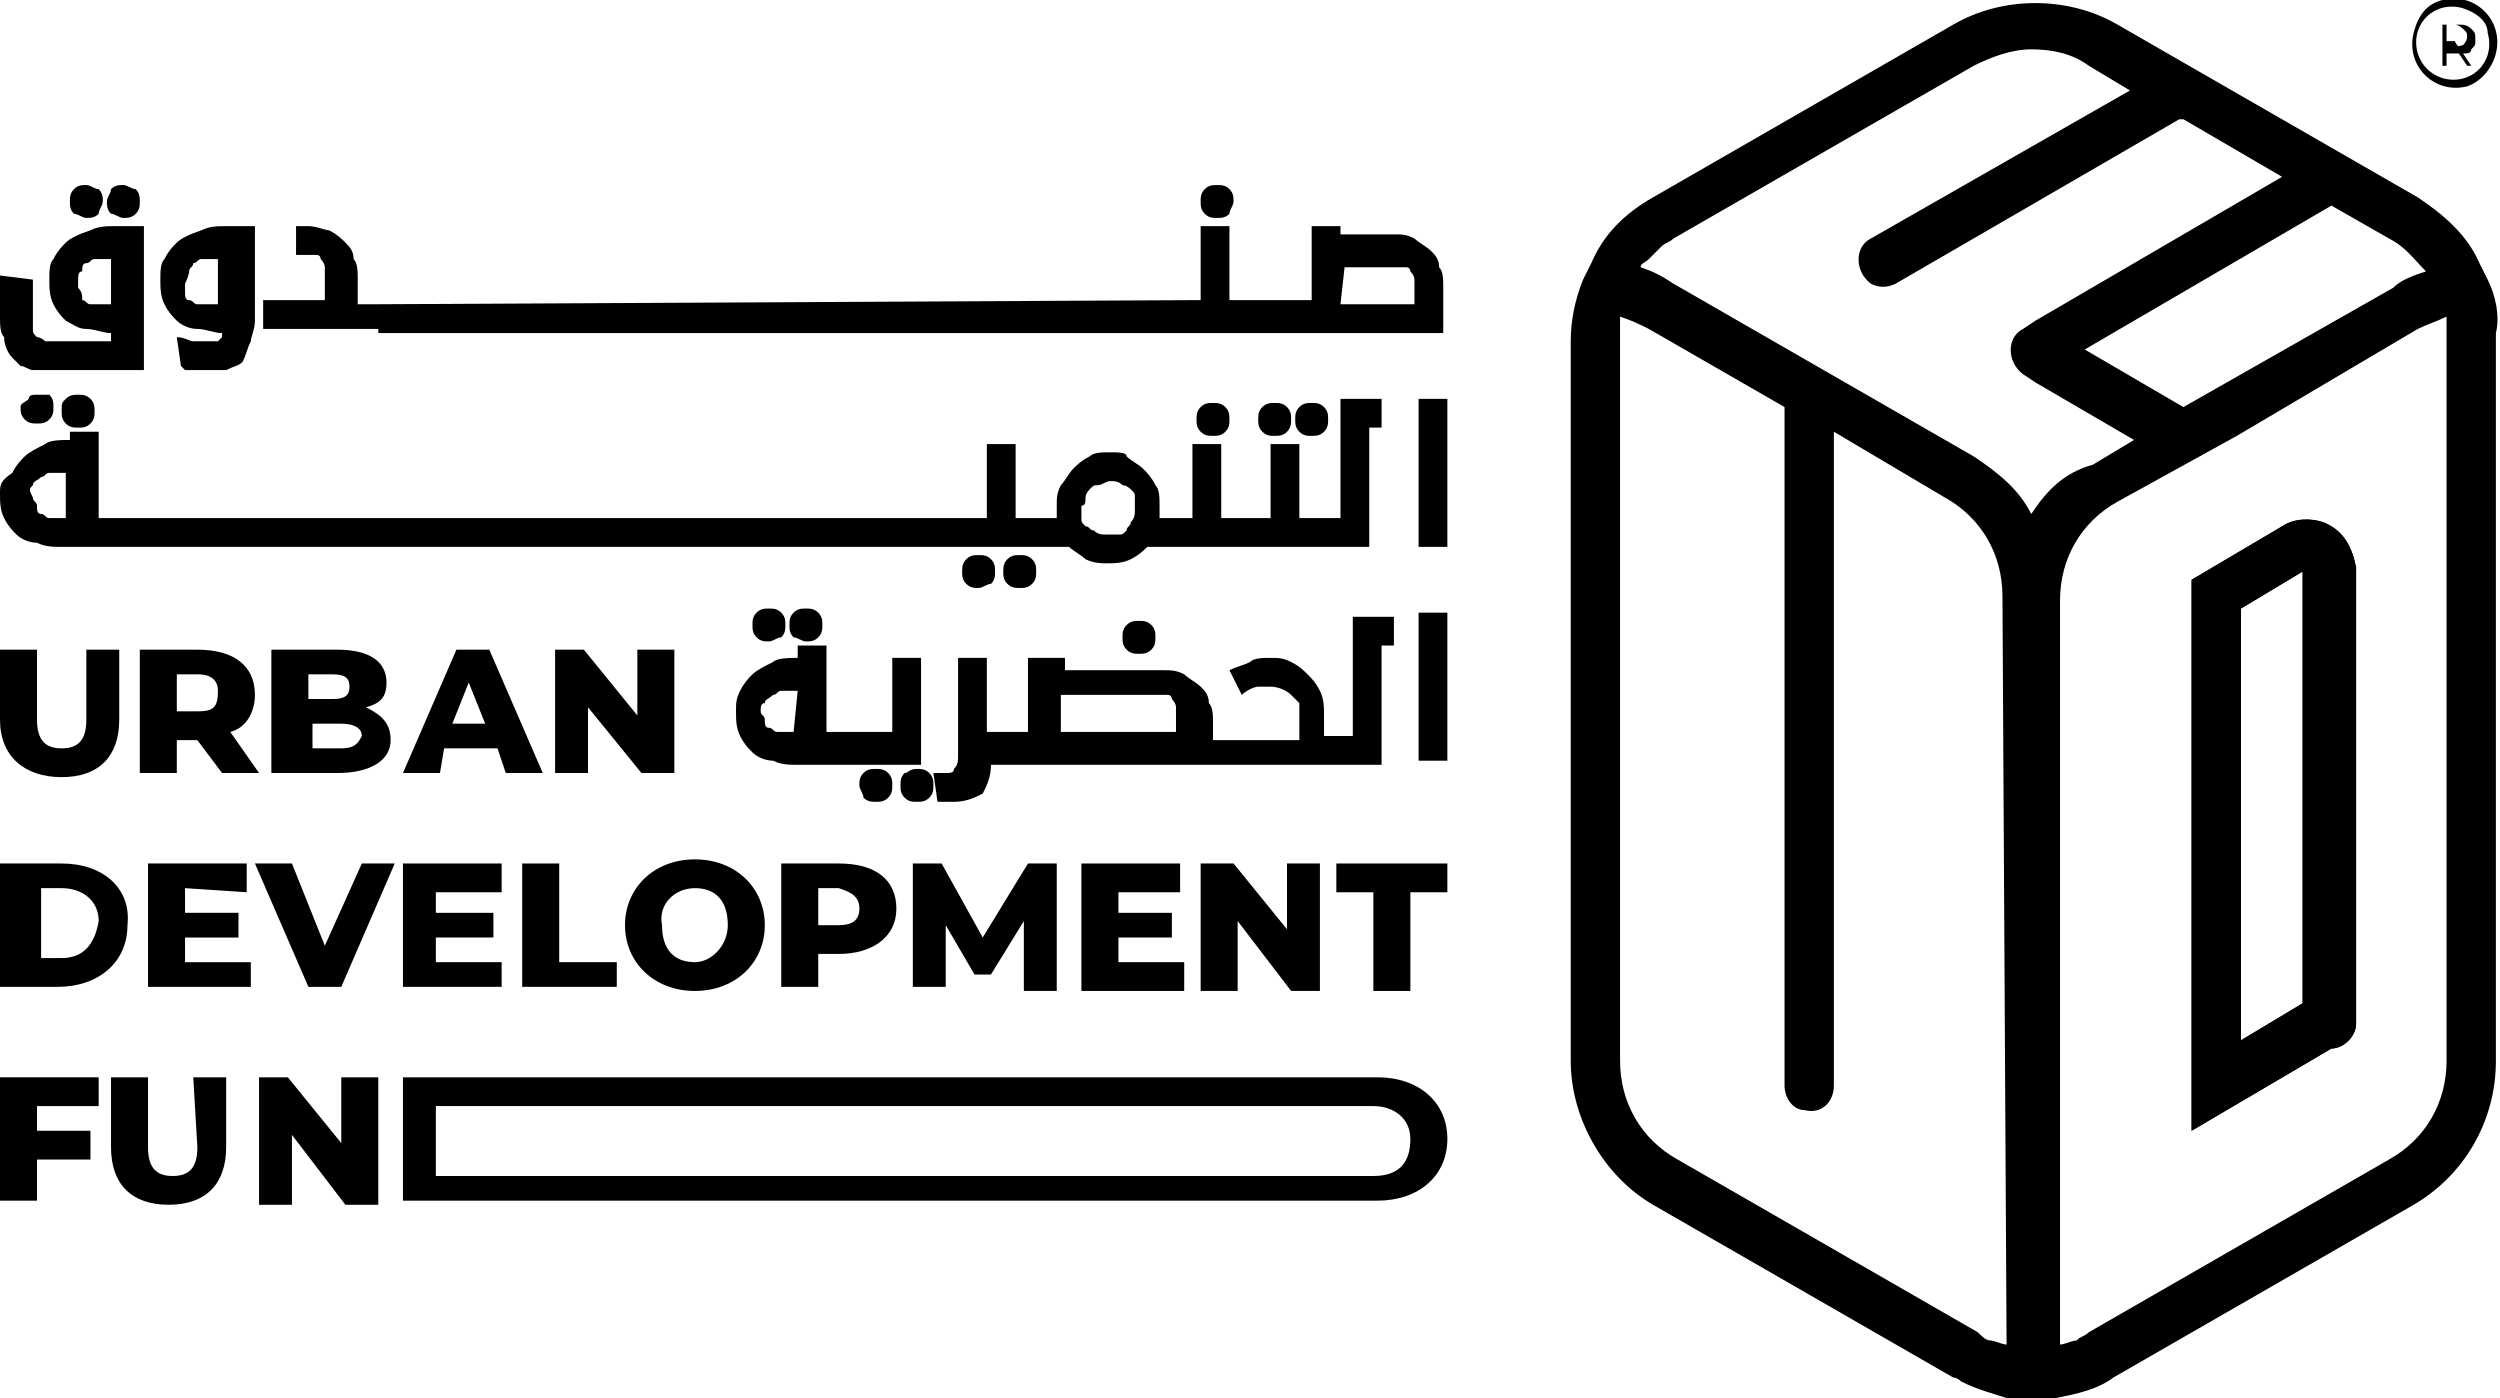 <?xml version="1.0" encoding="utf-8"?>
<!-- Generator: Adobe Illustrator 18.0.0, SVG Export Plug-In . SVG Version: 6.00 Build 0)  -->
<!DOCTYPE svg PUBLIC "-//W3C//DTD SVG 1.1//EN" "http://www.w3.org/Graphics/SVG/1.1/DTD/svg11.dtd">
<svg version="1.1" id="Layer_1" xmlns="http://www.w3.org/2000/svg" xmlns:xlink="http://www.w3.org/1999/xlink" x="0px" y="0px"
	 viewBox="0 0 60.8 34" enable-background="new 0 0 60.8 34" xml:space="preserve">
<g>
	<path d="M56.5,12.7c-0.3-0.1-0.7-0.1-1,0.1l-2.2,1.3l0,13.4l3.4-2c0.3,0,0.6-0.3,0.6-0.6l0-11.1C57.2,13.3,57,12.9,56.5,12.7z
		 M56,24.4l-1.5,0.9l0-10.5l1.5-0.9L56,24.4z"/>
	<path d="M56.5,12.7c-0.3-0.1-0.7-0.1-1,0.1l-2.2,1.3l0,13.4l3.4-2c0.3,0,0.6-0.3,0.6-0.6l0-11.1C57.2,13.3,57,12.9,56.5,12.7z
		 M56,24.4l-1.5,0.9l0-10.5l1.5-0.9L56,24.4z M56.5,12.7c-0.3-0.1-0.7-0.1-1,0.1l-2.2,1.3l0,13.4l3.4-2c0.3,0,0.6-0.3,0.6-0.6
		l0-11.1C57.2,13.3,57,12.9,56.5,12.7z M56,24.4l-1.5,0.9l0-10.5l1.5-0.9L56,24.4z M56.5,12.7c-0.3-0.1-0.7-0.1-1,0.1l-2.2,1.3
		l0,13.4l3.4-2c0.3,0,0.6-0.3,0.6-0.6l0-11.1C57.2,13.3,57,12.9,56.5,12.7z M56,24.4l-1.5,0.9l0-10.5l1.5-0.9L56,24.4z M56.5,12.7
		c-0.3-0.1-0.7-0.1-1,0.1l-2.2,1.3l0,13.4l3.4-2c0.3,0,0.6-0.3,0.6-0.6l0-11.1C57.2,13.3,57,12.9,56.5,12.7z M56,24.4l-1.5,0.9
		l0-10.5l1.5-0.9L56,24.4z M56.5,12.7c-0.3-0.1-0.7-0.1-1,0.1l-2.2,1.3l0,13.4l3.4-2c0.3,0,0.6-0.3,0.6-0.6l0-11.1
		C57.2,13.3,57,12.9,56.5,12.7z M56,24.4l-1.5,0.9l0-10.5l1.5-0.9L56,24.4z M56.5,12.7c-0.3-0.1-0.7-0.1-1,0.1l-2.2,1.3l0,13.4
		l3.4-2c0.3,0,0.6-0.3,0.6-0.6l0-11.1C57.2,13.3,57,12.9,56.5,12.7z M56,24.4l-1.5,0.9l0-10.5l1.5-0.9L56,24.4z M60.5,6.8L60.5,6.8
		l-0.2-0.4h0c-0.3-0.7-0.9-1.2-1.5-1.6l-7.3-4.2c-1.2-0.7-2.8-0.7-4,0l-7.3,4.2c-0.7,0.4-1.2,0.9-1.5,1.6l0,0l-0.2,0.4
		c-0.2,0.5-0.3,1-0.3,1.5l0,17.5c0,1.4,0.8,2.8,2,3.5l7.3,4.2c0.1,0,0.2,0.1,0.2,0.1c0.4,0.2,0.8,0.3,1.1,0.4v0l0.6,0H50v0
		c0.5-0.1,1-0.2,1.4-0.5l7.3-4.2c1.2-0.7,2-2,2-3.5l0-17.7C60.8,7.7,60.7,7.2,60.5,6.8z M58.1,5.8C58.5,6,58.7,6.3,59,6.6
		c-0.3,0.1-0.6,0.2-0.8,0.4l-5.1,2.9l-2.4-1.4l6-3.5L58.1,5.8z M48.8,32.7c-0.1,0-0.3-0.1-0.4-0.1c0,0,0,0,0,0
		c-0.1,0-0.2-0.1-0.3-0.2l-7.3-4.2c-0.9-0.5-1.4-1.4-1.4-2.4l0-17.5c0-0.1,0-0.2,0-0.3c0,0,0-0.1,0-0.1c0-0.1,0-0.1,0-0.2
		c0,0,0,0,0,0c0.3,0.1,0.5,0.2,0.7,0.3l3.3,1.9l0,16.5c0,0.3,0.2,0.6,0.5,0.6c0.4,0.1,0.7-0.2,0.7-0.6l0-15.9l2.7,1.6
		c0.9,0.5,1.4,1.4,1.4,2.4L48.8,32.7z M49.4,12.5c-0.3-0.6-0.8-1-1.4-1.4l-7.3-4.2c-0.3-0.2-0.5-0.3-0.8-0.4c0-0.1,0.1-0.1,0.2-0.2
		c0.1-0.1,0.2-0.2,0.2-0.2c0,0,0.1-0.1,0.1-0.1c0.1-0.1,0.2-0.1,0.3-0.2L48,1.6c0.4-0.2,0.9-0.4,1.4-0.4c0.5,0,1,0.1,1.4,0.4l1,0.6
		l-6.3,3.6c-0.4,0.2-0.4,0.8,0,1.1c0.2,0.1,0.4,0.1,0.6,0l6.9-4l0.1,0l2.4,1.4l-6,3.5l-0.3,0.2c-0.4,0.2-0.4,0.8,0,1.1l0.3,0.2
		l2.4,1.4l-1,0.6C50.2,11.5,49.8,11.9,49.4,12.5z M59.5,25.8c0,1-0.5,1.9-1.4,2.4l-7.3,4.2c-0.1,0.1-0.2,0.1-0.3,0.2
		c-0.1,0-0.3,0.1-0.4,0.1l0-18.1c0-1,0.5-1.9,1.4-2.4l2.9-1.6L58.8,8c0.2-0.1,0.5-0.2,0.7-0.3v0c0,0.1,0,0.1,0,0.2c0,0,0,0.1,0,0.1
		c0,0.1,0,0.2,0,0.3L59.5,25.8z M56.5,12.7c-0.3-0.1-0.7-0.1-1,0.1l-2.2,1.3l0,13.4l3.4-2c0.3,0,0.6-0.3,0.6-0.6l0-11.1
		C57.2,13.3,57,12.9,56.5,12.7z M56,24.4l-1.5,0.9l0-10.5l1.5-0.9L56,24.4z M56.5,12.7c-0.3-0.1-0.7-0.1-1,0.1l-2.2,1.3l0,13.4
		l3.4-2c0.3,0,0.6-0.3,0.6-0.6l0-11.1C57.2,13.3,57,12.9,56.5,12.7z M56,24.4l-1.5,0.9l0-10.5l1.5-0.9L56,24.4z M56.5,12.7
		c-0.3-0.1-0.7-0.1-1,0.1l-2.2,1.3l0,13.4l3.4-2c0.3,0,0.6-0.3,0.6-0.6l0-11.1C57.2,13.3,57,12.9,56.5,12.7z M56,24.4l-1.5,0.9
		l0-10.5l1.5-0.9L56,24.4z M56.5,12.7c-0.3-0.1-0.7-0.1-1,0.1l-2.2,1.3l0,13.4l3.4-2c0.3,0,0.6-0.3,0.6-0.6l0-11.1
		C57.2,13.3,57,12.9,56.5,12.7z M56,24.4l-1.5,0.9l0-10.5l1.5-0.9L56,24.4z M56.5,12.7c-0.3-0.1-0.7-0.1-1,0.1l-2.2,1.3l0,13.4
		l3.4-2c0.3,0,0.6-0.3,0.6-0.6l0-11.1C57.2,13.3,57,12.9,56.5,12.7z M56,24.4l-1.5,0.9l0-10.5l1.5-0.9L56,24.4z"/>
	<path d="M60,1.6l-0.2-0.3c0,0,0,0-0.1,0l-0.2,0l0,0.3h-0.1l0-1l0.4,0c0.1,0,0.2,0,0.3,0.1c0.1,0.1,0.1,0.1,0.1,0.3
		c0,0.1,0,0.1-0.1,0.2c0,0.1-0.1,0.1-0.2,0.1l0.2,0.3H60z M59.9,1.1c0,0,0.1-0.1,0.1-0.2c0-0.1,0-0.1-0.1-0.2c0,0-0.1-0.1-0.2-0.1
		l-0.2,0l0,0.4l0.2,0C59.8,1.2,59.8,1.1,59.9,1.1"/>
	<path d="M60,2.1c-0.8,0.2-1.5-0.5-1.3-1.3C58.8,0.4,59,0.1,59.4,0c0.8-0.2,1.5,0.5,1.3,1.3C60.6,1.7,60.3,2,60,2.1 M59.9,0.2
		c-0.7-0.2-1.3,0.4-1.1,1.1c0.1,0.3,0.3,0.5,0.6,0.6c0.7,0.2,1.3-0.4,1.1-1.1C60.5,0.5,60.2,0.3,59.9,0.2"/>
	<path d="M1.5,18.9c0.9,0,1.4-0.5,1.4-1.4l0-1.7l-0.8,0l0,1.7c0,0.5-0.2,0.7-0.6,0.7c-0.4,0-0.6-0.2-0.6-0.7l0-1.7l-0.9,0l0,1.7
		C0,18.4,0.6,18.9,1.5,18.9"/>
	<path d="M6.2,16.9c0-0.7-0.5-1.1-1.4-1.1l-1.4,0l0,3l0.9,0l0-0.8l0.5,0l0.6,0.8l0.9,0l-0.7-1C6,17.7,6.2,17.3,6.2,16.9 M4.8,17.3
		l-0.5,0l0-0.9l0.5,0c0.4,0,0.5,0.2,0.5,0.4C5.3,17.2,5.2,17.3,4.8,17.3"/>
	<path d="M9.4,16.6c0-0.5-0.4-0.8-1.2-0.8l-1.6,0l0,3l1.6,0c0.8,0,1.3-0.3,1.3-0.8c0-0.4-0.2-0.6-0.6-0.8
		C9.3,17.1,9.4,16.9,9.4,16.6 M7.5,16.4l0.6,0c0.3,0,0.4,0.1,0.4,0.3c0,0.2-0.1,0.3-0.4,0.3l-0.6,0L7.5,16.4z M8.3,18.2l-0.7,0
		l0-0.6l0.7,0c0.3,0,0.5,0.1,0.5,0.3C8.7,18.1,8.6,18.2,8.3,18.2"/>
	<path d="M10.8,18.2l1.3,0l0.2,0.6l0.9,0l-1.3-3l-0.8,0l-1.3,3l0.9,0L10.8,18.2z M11.4,16.6l0.4,1l-0.8,0L11.4,16.6z"/>
	<polygon points="16.4,18.8 16.4,15.8 15.5,15.8 15.5,17.4 14.2,15.8 13.5,15.8 13.5,18.8 14.3,18.8 14.3,17.2 15.6,18.8 	"/>
	<path d="M1.5,21L0,21l0,3l1.4,0c1,0,1.7-0.6,1.7-1.5C3.2,21.6,2.5,21,1.5,21 M1.5,23.3l-0.5,0l0-1.7l0.5,0c0.5,0,0.9,0.3,0.9,0.8
		C2.3,23,2,23.3,1.5,23.3"/>
	<polygon points="4.5,22.8 5.8,22.8 5.8,22.2 4.5,22.2 4.5,21.6 6,21.7 6,21 3.6,21 3.6,24 6.1,24 6.1,23.4 4.5,23.4 	"/>
	<polygon points="7.9,23 7.1,21 6.2,21 7.5,24 8.3,24 9.6,21 8.8,21 	"/>
	<polygon points="12.2,21.7 12.2,21 9.8,21 9.8,24 12.2,24 12.2,23.4 10.6,23.4 10.6,22.8 12,22.8 12,22.2 10.6,22.2 10.6,21.7 	"/>
	<polygon points="12.7,21 12.7,24 15,24 15,23.4 13.6,23.4 13.6,21 	"/>
	<path d="M16.9,24.1c1,0,1.7-0.7,1.7-1.6c0-0.9-0.7-1.6-1.7-1.6c-1,0-1.7,0.7-1.7,1.6C15.2,23.4,15.9,24.1,16.9,24.1 M16.9,21.6
		c0.5,0,0.8,0.3,0.8,0.9c0,0.5-0.4,0.9-0.8,0.9c-0.5,0-0.8-0.3-0.8-0.9C16,22,16.4,21.6,16.9,21.6"/>
	<path d="M19,21l0,3l0.9,0l0-0.8l0.5,0c0.8,0,1.4-0.4,1.4-1.1c0-0.7-0.5-1.1-1.4-1.1L19,21z M20.9,22.1c0,0.3-0.2,0.4-0.5,0.4
		l-0.5,0l0-0.9l0.5,0C20.7,21.7,20.9,21.8,20.9,22.1"/>
	<polygon points="23,22.5 23.7,23.7 24.1,23.7 24.9,22.4 24.9,24.1 25.7,24.1 25.7,21 25,21 23.9,22.8 22.9,21 22.2,21 22.2,24 
		23,24 	"/>
	<polygon points="28.7,21.7 28.7,21 26.3,21 26.3,24.1 28.8,24.1 28.8,23.4 27.2,23.4 27.2,22.8 28.5,22.8 28.5,22.2 27.2,22.2 
		27.2,21.7 	"/>
	<polygon points="30,21 29.2,21 29.2,24.1 30.1,24.1 30.1,22.4 31.4,24.1 32.1,24.1 32.1,21 31.3,21 31.3,22.6 	"/>
	<polygon points="32.5,21.7 33.4,21.7 33.4,24.1 34.3,24.1 34.3,21.7 35.2,21.7 35.2,21 32.5,21 	"/>
	<polygon points="0,29.2 0.9,29.2 0.9,28.2 2.2,28.2 2.2,27.5 0.9,27.5 0.9,26.9 2.4,26.9 2.4,26.2 0,26.2 	"/>
	<path d="M4.8,27.9c0,0.5-0.2,0.7-0.6,0.7c-0.4,0-0.6-0.2-0.6-0.7l0-1.7l-0.9,0l0,1.7c0,0.9,0.5,1.4,1.4,1.4c0.9,0,1.4-0.5,1.4-1.4
		l0-1.7l-0.8,0L4.8,27.9z"/>
	<polygon points="8.3,27.8 7,26.2 6.3,26.2 6.3,29.3 7.1,29.3 7.1,27.6 8.4,29.3 9.2,29.3 9.2,26.2 8.3,26.2 	"/>
	<path d="M33.5,26.2l-23.7,0l0,3l23.7,0c1,0,1.7-0.6,1.7-1.5C35.2,26.8,34.5,26.2,33.5,26.2 M33.4,28.6l-22.8,0l0-1.7l22.8,0
		c0.5,0,0.9,0.3,0.9,0.8C34.3,28.3,34,28.6,33.4,28.6"/>
	<path d="M0.3,8.7c0.1,0.1,0.1,0.1,0.2,0.2c0.1,0,0.2,0.1,0.3,0.1C0.9,9,1,9,1.1,9c0.1,0,0.2,0,0.4,0l2,0l0-3.5l-0.7,0
		c-0.2,0-0.4,0-0.6,0.1C1.9,5.7,1.7,5.8,1.6,5.9C1.5,6,1.4,6.1,1.3,6.3C1.2,6.4,1.2,6.6,1.2,6.8c0,0.2,0,0.4,0.1,0.6
		c0.1,0.2,0.2,0.3,0.3,0.4C1.8,7.9,1.9,8,2.1,8c0.2,0,0.4,0.1,0.6,0.1h0l0,0.2l-1.2,0c-0.1,0-0.2,0-0.4,0C1.1,8.3,1,8.2,0.9,8.2
		C0.8,8.1,0.8,8.1,0.8,8c0-0.1,0-0.2,0-0.3l0-0.9L0,6.7l0,1c0,0.2,0,0.4,0.1,0.5C0.1,8.4,0.2,8.6,0.3,8.7 M2.5,7.4
		c-0.1,0-0.2,0-0.3,0c-0.1,0-0.1-0.1-0.2-0.1C2,7.2,2,7.1,1.9,7c0-0.1,0-0.2,0-0.2c0-0.1,0-0.2,0.1-0.2C2,6.5,2,6.4,2.1,6.4
		c0.1,0,0.1-0.1,0.2-0.1c0.1,0,0.2,0,0.2,0l0.2,0l0,1.1L2.5,7.4z"/>
	<path d="M3,5.3c0.1,0,0.2,0,0.3-0.1C3.4,5.1,3.4,5,3.4,4.9c0-0.1,0-0.2-0.1-0.3C3.2,4.6,3.1,4.5,3,4.5c-0.1,0-0.2,0-0.3,0.1
		C2.7,4.7,2.6,4.8,2.6,4.9c0,0.1,0,0.2,0.1,0.3C2.8,5.2,2.9,5.3,3,5.3"/>
	<path d="M2.1,5.3c0.1,0,0.2,0,0.3-0.1C2.4,5.1,2.5,5,2.5,4.9c0-0.1,0-0.2-0.1-0.3C2.3,4.6,2.2,4.5,2.1,4.5c-0.1,0-0.2,0-0.3,0.1
		C1.7,4.7,1.7,4.8,1.7,4.9c0,0.1,0,0.2,0.1,0.3C1.9,5.2,2,5.3,2.1,5.3"/>
	<path d="M4.3,7.8C4.4,7.9,4.6,8,4.8,8c0.2,0,0.4,0.1,0.6,0.1h0c0,0,0,0.1,0,0.1c0,0-0.1,0.1-0.1,0.1c0,0-0.1,0-0.1,0
		c-0.1,0-0.1,0-0.2,0c-0.1,0-0.2,0-0.3,0c-0.1,0-0.2-0.1-0.4-0.1l0.1,0.7L4.5,9c0.1,0,0.1,0,0.2,0c0,0,0.1,0,0.2,0C4.9,9,4.9,9,5,9
		C5.2,9,5.4,9,5.5,9c0.2-0.1,0.3-0.1,0.4-0.2C6,8.6,6,8.5,6.1,8.3c0-0.1,0.1-0.3,0.1-0.5l0-2.3l-0.7,0c-0.2,0-0.4,0-0.6,0.1
		C4.6,5.7,4.4,5.8,4.3,5.9C4.2,6,4.1,6.1,4,6.3C3.9,6.4,3.9,6.6,3.9,6.8c0,0.2,0,0.4,0.1,0.6C4.1,7.6,4.2,7.7,4.3,7.8 M4.6,6.6
		c0-0.1,0.1-0.1,0.1-0.2c0.1,0,0.1-0.1,0.2-0.1c0.1,0,0.2,0,0.2,0h0.2l0,1.1l-0.2,0c-0.1,0-0.2,0-0.3,0c-0.1,0-0.1-0.1-0.2-0.1
		c-0.1,0-0.1-0.1-0.1-0.2c0-0.1,0-0.2,0-0.2C4.6,6.7,4.6,6.6,4.6,6.6"/>
	<path d="M29.3,5.2c0.1,0.1,0.2,0.1,0.3,0.1c0.1,0,0.2,0,0.3-0.1C29.9,5.1,30,5,30,4.9c0-0.1,0-0.2-0.1-0.3
		c-0.1-0.1-0.2-0.1-0.3-0.1c-0.1,0-0.2,0-0.3,0.1c-0.1,0.1-0.1,0.2-0.1,0.3C29.2,5,29.2,5.1,29.3,5.2"/>
	<path d="M9.2,8.1l1.4,0l21.1,0l3.4,0l0-1.1c0-0.2,0-0.4-0.1-0.5c0-0.2-0.1-0.3-0.2-0.4c-0.1-0.1-0.3-0.2-0.4-0.3
		c-0.2-0.1-0.3-0.1-0.5-0.1l-1.3,0l0-0.2l-0.7,0l0,1.8l-0.2,0l-1.5,0h-0.3l0-1.8l-0.7,0l0,1.8l-0.3,0L9,7.4l-0.3,0l0-0.6
		c0-0.2,0-0.4-0.1-0.5c0-0.2-0.1-0.3-0.2-0.4C8.3,5.8,8.2,5.7,8,5.6C7.9,5.6,7.7,5.5,7.5,5.5l-0.3,0l0,0.7l0.3,0c0.1,0,0.1,0,0.2,0
		c0.1,0,0.1,0.1,0.1,0.1c0,0,0.1,0.1,0.1,0.2c0,0.1,0,0.1,0,0.2l0,0.6l-1.5,0l0,0.7l2.5,0H9.2z M32.7,6.5l1.3,0c0.1,0,0.1,0,0.2,0
		c0.1,0,0.1,0.1,0.1,0.1c0,0,0.1,0.1,0.1,0.2c0,0.1,0,0.1,0,0.2l0,0.4l-1.8,0L32.7,6.5z"/>
	<path d="M1.6,9.7C1.5,9.8,1.5,9.8,1.5,10c0,0.1,0,0.2,0.1,0.3c0.1,0.1,0.2,0.1,0.3,0.1c0.1,0,0.2,0,0.3-0.1
		c0.1-0.1,0.1-0.2,0.1-0.3c0-0.1,0-0.2-0.1-0.3C2.1,9.6,2,9.6,1.9,9.6C1.8,9.6,1.7,9.6,1.6,9.7"/>
	<path d="M0.4,13c0.1,0.1,0.3,0.2,0.5,0.2c0.2,0.1,0.4,0.1,0.6,0.1l1,0l20.7,0l2,0l0.2,0l0.6,0c0.1,0.1,0.3,0.2,0.4,0.3
		c0.2,0.1,0.4,0.1,0.5,0.1c0.2,0,0.4,0,0.6-0.1c0.2-0.1,0.3-0.2,0.4-0.3l0.6,0h0.2l1.3,0l0.2,0l2,0l0.2,0l0.9,0l0-2.9l0.3,0l0-0.7
		l-1,0l0,2.9l-0.2,0l-0.2,0l-0.6,0l0-1.8l-0.7,0l0,1.8l-0.7,0h-0.2l-0.3,0l0-1.8l-0.7,0l0,1.8l-0.3,0h-0.2l-0.3,0l0-0.1
		c0,0,0-0.1,0-0.2c0-0.2,0-0.4-0.1-0.5c-0.1-0.2-0.2-0.3-0.3-0.4c-0.1-0.1-0.3-0.2-0.4-0.3C27.4,11,27.2,11,27,11
		c-0.2,0-0.4,0-0.5,0.1c-0.2,0.1-0.3,0.2-0.4,0.3c-0.1,0.1-0.2,0.3-0.3,0.4c-0.1,0.2-0.1,0.3-0.1,0.5c0,0.1,0,0.1,0,0.2l0,0.1
		l-0.2,0l-0.2,0l-0.6,0l0-1.8l-0.7,0l0,1.8l-0.7,0l-20.7,0l-0.2,0l0-2.1l-0.7,0l0,0.2h0c-0.2,0-0.5,0-0.6,0.1
		c-0.2,0.1-0.4,0.2-0.5,0.3c-0.1,0.1-0.2,0.2-0.3,0.4C0,11.7,0,11.8,0,12c0,0.2,0,0.4,0.1,0.6C0.2,12.8,0.3,12.9,0.4,13 M26.4,12.1
		c0-0.1,0.1-0.2,0.1-0.2c0.1-0.1,0.1-0.1,0.2-0.1c0.1,0,0.2-0.1,0.3-0.1c0.1,0,0.2,0,0.3,0.1c0.1,0,0.2,0.1,0.2,0.1
		c0.1,0.1,0.1,0.1,0.1,0.2s0,0.2,0,0.3c0,0.1,0,0.2-0.1,0.3c0,0.1-0.1,0.1-0.1,0.2c-0.1,0.1-0.1,0.1-0.2,0.1c-0.1,0-0.2,0-0.3,0
		c-0.1,0-0.2,0-0.3-0.1c-0.1,0-0.1-0.1-0.2-0.1c-0.1-0.1-0.1-0.1-0.1-0.2c0-0.1,0-0.2,0-0.3C26.4,12.3,26.4,12.2,26.4,12.1
		 M0.8,11.8c0-0.1,0.1-0.1,0.2-0.2c0.1,0,0.1-0.1,0.2-0.1c0.1,0,0.2,0,0.2,0h0.2l0,1.1H1.4c-0.1,0-0.2,0-0.2,0
		c-0.1,0-0.1-0.1-0.2-0.1c-0.1,0-0.1-0.1-0.1-0.2c0-0.1-0.1-0.1-0.1-0.2C0.7,11.9,0.7,11.9,0.8,11.8"/>
	<path d="M0.7,9.7C0.6,9.8,0.5,9.8,0.5,9.9c0,0.1,0,0.2,0.1,0.3c0.1,0.1,0.2,0.1,0.3,0.1c0.1,0,0.2,0,0.3-0.1
		c0.1-0.1,0.1-0.2,0.1-0.3c0-0.1,0-0.2-0.1-0.3C1.1,9.6,1,9.6,0.9,9.6C0.8,9.6,0.7,9.6,0.7,9.7"/>
	<path d="M24.5,14.2c0.1,0.1,0.2,0.1,0.3,0.1c0.1,0,0.2,0,0.3-0.1c0.1-0.1,0.1-0.2,0.1-0.3c0-0.1,0-0.2-0.1-0.3
		c-0.1-0.1-0.2-0.1-0.3-0.1c-0.1,0-0.2,0-0.3,0.1c-0.1,0.1-0.1,0.2-0.1,0.3C24.4,14,24.4,14.1,24.5,14.2"/>
	<path d="M24.1,14.2c0.1-0.1,0.1-0.2,0.1-0.3c0-0.1,0-0.2-0.1-0.3s-0.2-0.1-0.3-0.1s-0.2,0-0.3,0.1c-0.1,0.1-0.1,0.2-0.1,0.3
		c0,0.1,0,0.2,0.1,0.3c0.1,0.1,0.2,0.1,0.3,0.1C23.9,14.3,24,14.2,24.1,14.2"/>
	<path d="M29.2,9.9c-0.1,0.1-0.1,0.2-0.1,0.3c0,0.1,0,0.2,0.1,0.3c0.1,0.1,0.2,0.1,0.3,0.1c0.1,0,0.2,0,0.3-0.1
		c0.1-0.1,0.1-0.2,0.1-0.3c0-0.1,0-0.2-0.1-0.3c-0.1-0.1-0.2-0.1-0.3-0.1C29.4,9.8,29.3,9.8,29.2,9.9"/>
	<path d="M30.7,9.9c-0.1,0.1-0.1,0.2-0.1,0.3c0,0.1,0,0.2,0.1,0.3c0.1,0.1,0.2,0.1,0.3,0.1c0.1,0,0.2,0,0.3-0.1
		c0.1-0.1,0.1-0.2,0.1-0.3c0-0.1,0-0.2-0.1-0.3c-0.1-0.1-0.2-0.1-0.3-0.1C30.9,9.8,30.8,9.8,30.7,9.9"/>
	<path d="M31.6,9.9c-0.1,0.1-0.1,0.2-0.1,0.3c0,0.1,0,0.2,0.1,0.3c0.1,0.1,0.2,0.1,0.3,0.1c0.1,0,0.2,0,0.3-0.1
		c0.1-0.1,0.1-0.2,0.1-0.3c0-0.1,0-0.2-0.1-0.3c-0.1-0.1-0.2-0.1-0.3-0.1C31.8,9.8,31.7,9.8,31.6,9.9"/>
	<rect x="34.5" y="9.7" width="0.7" height="3.6"/>
	<path d="M19,15.5c0.1-0.1,0.1-0.2,0.1-0.3c0-0.1,0-0.2-0.1-0.3c-0.1-0.1-0.2-0.1-0.3-0.1c-0.1,0-0.2,0-0.3,0.1
		c-0.1,0.1-0.1,0.2-0.1,0.3c0,0.1,0,0.2,0.1,0.3c0.1,0.1,0.2,0.1,0.3,0.1C18.8,15.6,18.9,15.5,19,15.5"/>
	<path d="M19.6,15.6c0.1,0,0.2,0,0.3-0.1c0.1-0.1,0.1-0.2,0.1-0.3c0-0.1,0-0.2-0.1-0.3c-0.1-0.1-0.2-0.1-0.3-0.1
		c-0.1,0-0.2,0-0.3,0.1c-0.1,0.1-0.1,0.2-0.1,0.3c0,0.1,0,0.2,0.1,0.3C19.4,15.5,19.5,15.6,19.6,15.6"/>
	<path d="M22,18.8c-0.1,0.1-0.1,0.2-0.1,0.3c0,0.1,0,0.2,0.1,0.3c0.1,0.1,0.2,0.1,0.3,0.1s0.2,0,0.3-0.1c0.1-0.1,0.1-0.2,0.1-0.3
		c0-0.1,0-0.2-0.1-0.3c-0.1-0.1-0.2-0.1-0.3-0.1C22.1,18.7,22.1,18.8,22,18.8"/>
	<path d="M21,19.4c0.1,0.1,0.2,0.1,0.3,0.1c0.1,0,0.2,0,0.3-0.1c0.1-0.1,0.1-0.2,0.1-0.3c0-0.1,0-0.2-0.1-0.3
		c-0.1-0.1-0.2-0.1-0.3-0.1c-0.1,0-0.2,0-0.3,0.1c-0.1,0.1-0.1,0.2-0.1,0.3C20.9,19.2,21,19.3,21,19.4"/>
	<path d="M21,18.6l1.4,0l0-2.6l-0.7,0l0,1.8l-0.7,0l-0.7,0l-0.2,0l0-2.1l-0.7,0V16h0c-0.2,0-0.5,0-0.6,0.1c-0.2,0.1-0.4,0.2-0.5,0.3
		c-0.1,0.1-0.2,0.2-0.3,0.4c-0.1,0.2-0.1,0.3-0.1,0.5c0,0.2,0,0.4,0.1,0.6c0.1,0.2,0.2,0.3,0.3,0.4c0.1,0.1,0.3,0.2,0.5,0.2
		c0.2,0.1,0.4,0.1,0.6,0.1l1,0L21,18.6z M19.3,17.8l-0.2,0c-0.1,0-0.2,0-0.2,0c-0.1,0-0.1-0.1-0.2-0.1c-0.1,0-0.1-0.1-0.1-0.2
		c0-0.1-0.1-0.1-0.1-0.2c0-0.1,0-0.2,0.1-0.2c0-0.1,0.1-0.1,0.2-0.2c0.1,0,0.1-0.1,0.2-0.1c0.1,0,0.2,0,0.2,0h0.2L19.3,17.8z"/>
	<path d="M27.7,15.9c0.1,0,0.2,0,0.3-0.1c0.1-0.1,0.1-0.2,0.1-0.3c0-0.1,0-0.2-0.1-0.3c-0.1-0.1-0.2-0.1-0.3-0.1
		c-0.1,0-0.2,0-0.3,0.1c-0.1,0.1-0.1,0.2-0.1,0.3c0,0.1,0,0.2,0.1,0.3C27.5,15.9,27.6,15.9,27.7,15.9"/>
	<path d="M32.6,18.6l1,0l0-2.9l0.3,0l0-0.7l-1,0l0,2.9l-0.2,0h-0.2l-0.3,0c0,0,0-0.1,0-0.2c0-0.1,0-0.2,0-0.3c0-0.2,0-0.4-0.1-0.6
		c-0.1-0.2-0.2-0.3-0.3-0.4c-0.1-0.1-0.2-0.2-0.4-0.3c-0.2-0.1-0.3-0.1-0.5-0.1c-0.2,0-0.4,0-0.5,0.1c-0.2,0.1-0.3,0.1-0.5,0.2
		l0.3,0.6c0.1-0.1,0.3-0.2,0.4-0.2c0.1,0,0.2,0,0.3,0c0.2,0,0.4,0.1,0.5,0.2c0.1,0.1,0.1,0.1,0.2,0.2c0,0.1,0,0.2,0,0.3
		c0,0.1,0,0.2,0,0.3c0,0.1,0,0.2,0,0.3l-1.6,0l-0.2,0l-0.3,0l0-0.4c0-0.2,0-0.4-0.1-0.5c0-0.2-0.1-0.3-0.2-0.4
		c-0.1-0.1-0.3-0.2-0.4-0.3c-0.2-0.1-0.3-0.1-0.5-0.1l-2.4,0V16L25,16l0,1.8l-0.2,0l-0.5,0l-0.3,0l0-1.8l-0.7,0l0,2.4
		c0,0.1,0,0.2-0.1,0.3c0,0.1-0.1,0.1-0.2,0.1c0,0-0.1,0-0.1,0c0,0-0.1,0-0.2,0l0.1,0.7c0.1,0,0.1,0,0.2,0c0.1,0,0.1,0,0.2,0
		c0.3,0,0.5-0.1,0.7-0.2c0.1-0.2,0.2-0.4,0.2-0.7l0.3,0l0.5,0l4.8,0h0.2l2.6,0H32.6z M28.6,17.8l-2.8,0l0-0.9l2.4,0
		c0.1,0,0.1,0,0.2,0c0.1,0,0.1,0.1,0.1,0.1c0,0,0.1,0.1,0.1,0.2c0,0.1,0,0.1,0,0.2L28.6,17.8z"/>
	<rect x="34.5" y="14.9" width="0.7" height="3.6"/>
	<path d="M40.1,6.3C40,6.4,40,6.5,39.9,6.6h0C40,6.5,40,6.4,40.1,6.3z"/>
</g>
</svg>
